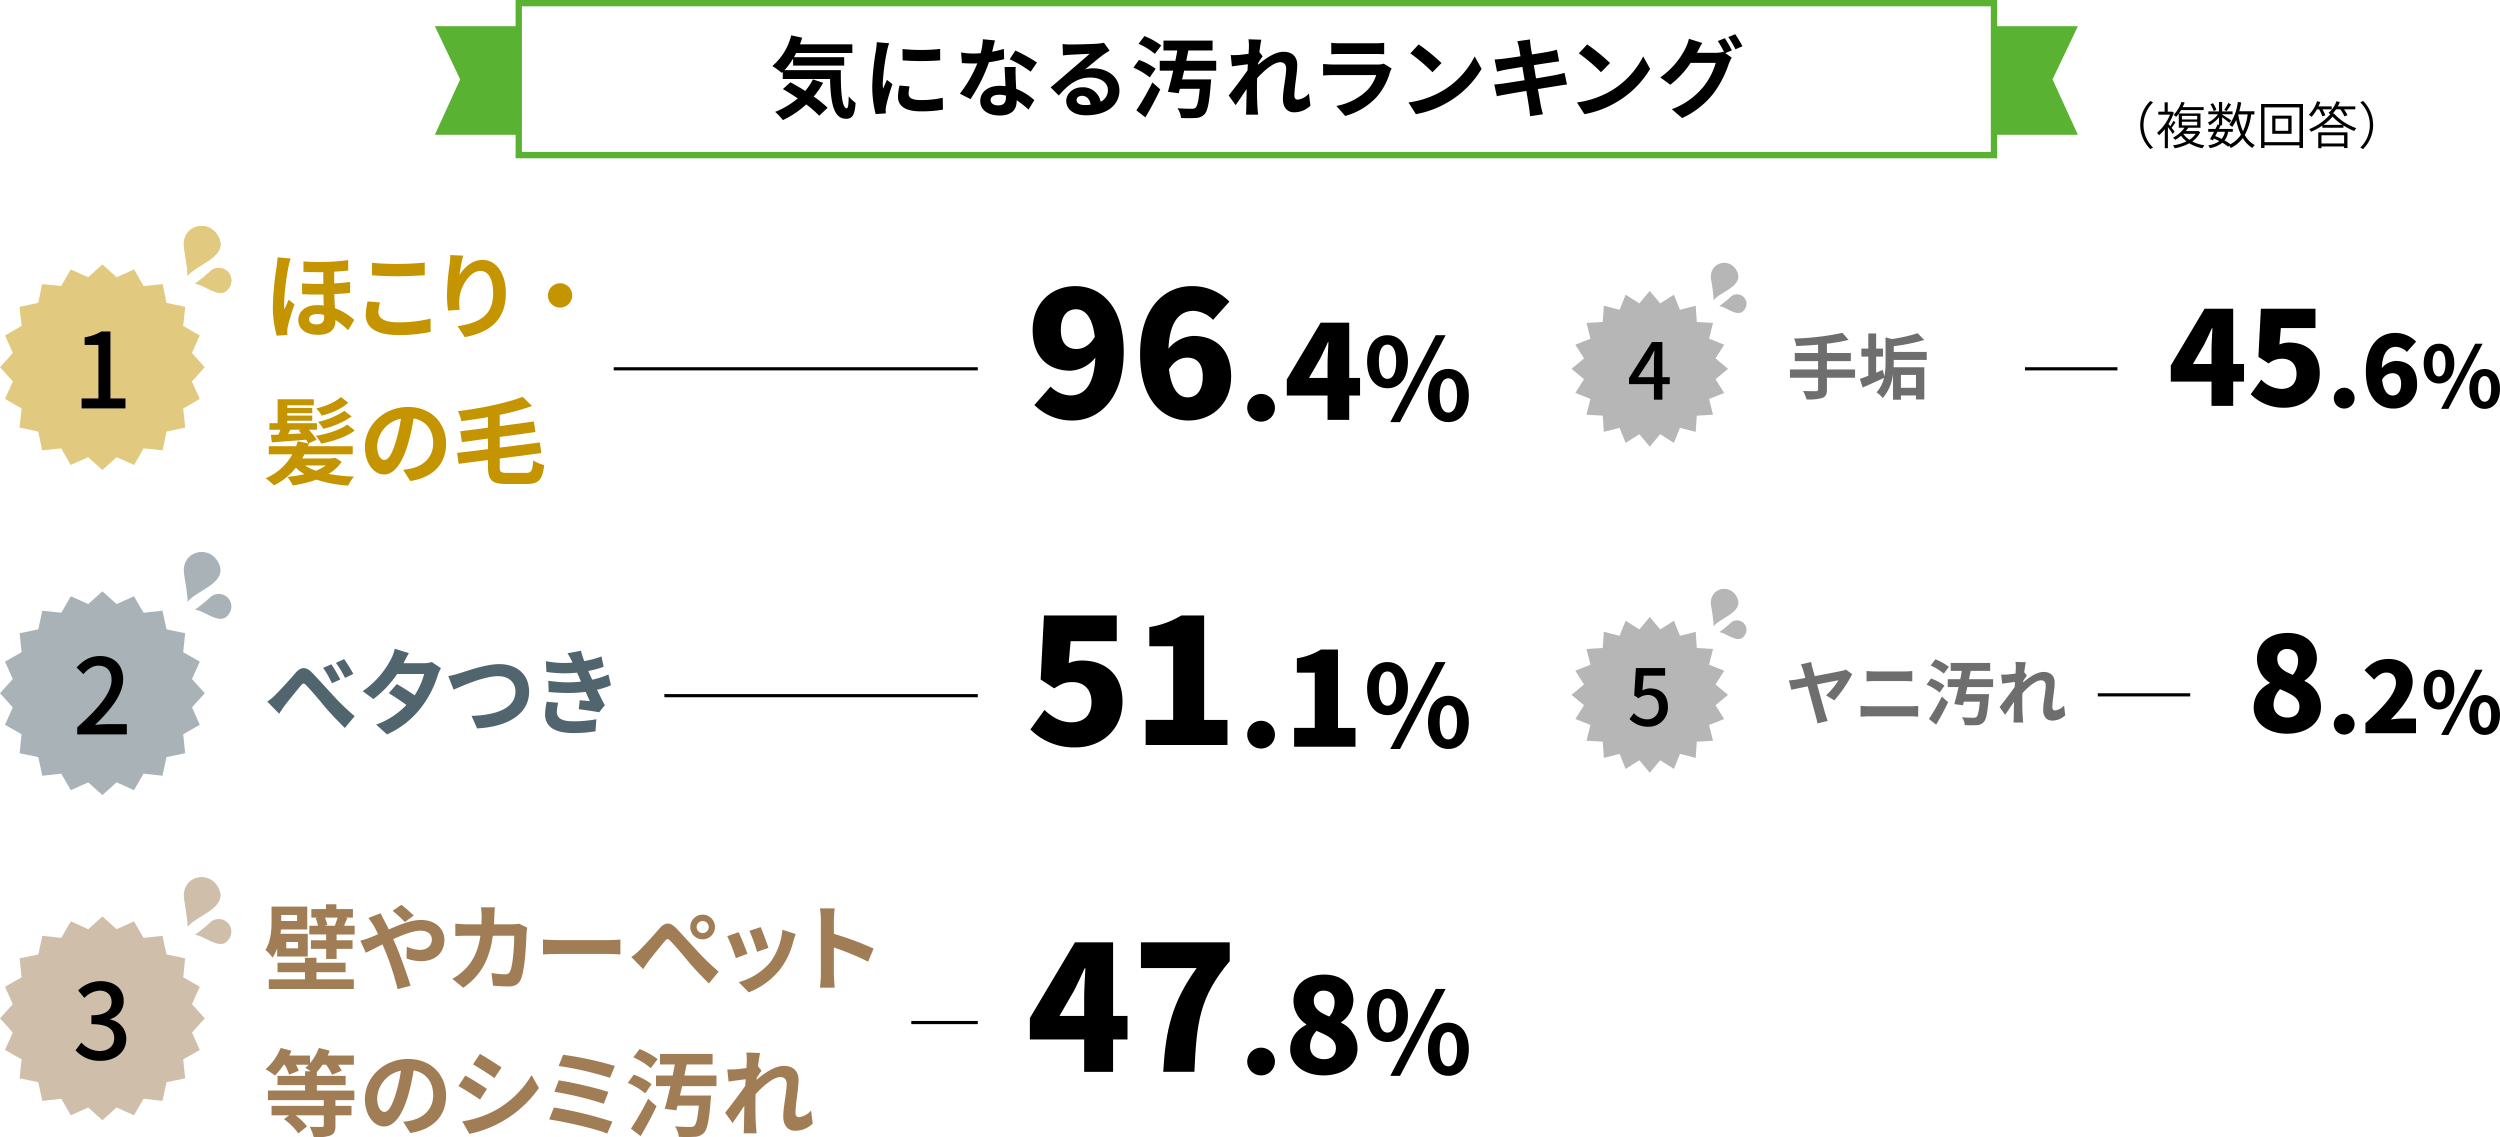 <svg xmlns="http://www.w3.org/2000/svg" width="789.708" height="359.251" viewBox="0 0 789.708 359.251">
  <g id="グループ_342" data-name="グループ 342" transform="translate(-303.137 -2099.75)">
    <rect id="長方形_7" data-name="長方形 7" width="466" height="48" transform="translate(467 2100.75)" fill="none" stroke="#59b231" stroke-miterlimit="10" stroke-width="2"/>
    <path id="パス_557" data-name="パス 557" d="M959.5,2142.321H933v-34.286h26.5l-8,16.786Z" fill="#59b231"/>
    <path id="パス_558" data-name="パス 558" d="M440.5,2142.321H467v-34.286H440.5l8,16.786Z" fill="#59b231"/>
    <g id="グループ_34" data-name="グループ 34">
      <g id="グループ_33" data-name="グループ 33">
        <path id="パス_559" data-name="パス 559" d="M568.735,2121.9c-.028,6.748.336,12.068,1.9,12.068.42-.028.56-1.512.588-3.78a13.61,13.61,0,0,0,2.184,2.072c-.252,3.5-.84,5.012-3,5.012-4.06,0-4.872-5.264-5.068-12.572H550.4v-2.24l-.336.308a24.415,24.415,0,0,0-2.968-2.156,18.442,18.442,0,0,0,5.964-9.688l3.472.728c-.224.7-.448,1.428-.7,2.1h16.548v2.744H554.623c-.224.448-.448.9-.7,1.316H569.8v2.66H553.671v-2.24a21.086,21.086,0,0,1-2.716,3.668Zm-5.6,4a23.364,23.364,0,0,1-2.968,4.34,33.739,33.739,0,0,1,4.4,3.556l-2.66,2.52a33.061,33.061,0,0,0-4.089-3.584,29.542,29.542,0,0,1-7.363,4.956,21.321,21.321,0,0,0-2.464-2.6,25.419,25.419,0,0,0,7.14-4.256c-1.568-1.064-3.191-2.1-4.7-2.94l2.38-2.156c1.456.784,3.08,1.736,4.676,2.744a18.324,18.324,0,0,0,2.436-3.64Z"/>
        <path id="パス_560" data-name="パス 560" d="M583.995,2113.414a21.814,21.814,0,0,0-.672,2.464,67.773,67.773,0,0,0-1.344,10.136,12.982,12.982,0,0,0,.112,1.764c.392-.952.841-1.9,1.2-2.8l1.764,1.372a58.646,58.646,0,0,0-1.988,6.776,8.149,8.149,0,0,0-.168,1.288c0,.308.029.756.056,1.148l-3.22.224a35.242,35.242,0,0,1-1.063-9.044,76.117,76.117,0,0,1,1.147-10.948,26.96,26.96,0,0,0,.281-2.716Zm6.468,13.636a9.321,9.321,0,0,0-.308,2.324c0,1.26,1.036,1.988,3.836,1.988a31.978,31.978,0,0,0,6.945-.728l.055,3.752a38.629,38.629,0,0,1-7.139.532c-4.761,0-7.057-1.736-7.057-4.536a16.862,16.862,0,0,1,.476-3.612Zm9.66-11.844v3.612a80.058,80.058,0,0,1-11.872,0l-.028-3.584A56.242,56.242,0,0,0,600.123,2115.206Z"/>
        <path id="パス_561" data-name="パス 561" d="M620.34,2118.426a35.3,35.3,0,0,1-4.817.98,49.277,49.277,0,0,1-5.824,11.648l-3.359-1.708a39.945,39.945,0,0,0,5.515-9.576c-.476.028-.952.028-1.427.028-1.12,0-2.24-.028-3.445-.14l-.252-3.332a24.835,24.835,0,0,0,3.7.336c.811,0,1.651-.028,2.491-.112a22.414,22.414,0,0,0,.7-4.4l3.809.364c-.225.9-.532,2.184-.9,3.584a34.234,34.234,0,0,0,3.7-.9Zm3.639,2.492c-.083,1.2-.028,2.324,0,3.556.029.756.084,2.044.168,3.36a17.989,17.989,0,0,1,5.712,3.556l-1.847,3a24.421,24.421,0,0,0-3.725-2.968v.224c0,2.576-1.428,4.592-5.348,4.592-3.444,0-6.16-1.54-6.16-4.592,0-2.688,2.268-4.788,6.132-4.788.644,0,1.261.056,1.849.112-.084-2.016-.225-4.368-.281-6.048Zm-3.08,9.044a8.267,8.267,0,0,0-2.211-.28c-1.6,0-2.633.672-2.633,1.624,0,1.036.869,1.736,2.381,1.736,1.876,0,2.463-1.064,2.463-2.548Zm7.812-7.56a35.646,35.646,0,0,0-6.636-3.92l1.792-2.772a51.63,51.63,0,0,1,6.832,3.78Z"/>
        <path id="パス_562" data-name="パス 562" d="M653.632,2115.738c-.644.42-1.317.812-1.9,1.232-1.484,1.064-4.088,3.3-5.824,4.7a8.987,8.987,0,0,1,2.547-.336c4.677,0,8.289,2.828,8.289,7,0,4.4-3.7,7.84-10.584,7.84-3.668,0-6.217-1.764-6.217-4.536,0-2.212,2.045-4.312,4.985-4.312a5.615,5.615,0,0,1,5.88,4.564,4.072,4.072,0,0,0,2.3-3.668c0-2.408-2.325-3.976-5.544-3.976-4.144,0-7.113,2.324-9.968,5.684l-2.576-2.576c1.931-1.6,5.208-4.452,6.8-5.824,1.54-1.316,4.145-3.556,5.489-4.76-1.4.028-4.676.2-6.132.28-.756.056-1.624.112-2.268.224l-.112-3.612a18.989,18.989,0,0,0,2.52.14c1.456,0,6.832-.112,8.428-.252a12.281,12.281,0,0,0,2.1-.308Zm-5.992,17.08c-.224-1.68-1.232-2.8-2.716-2.8-1.008,0-1.708.588-1.708,1.288,0,1.064.979,1.624,2.6,1.624A12.712,12.712,0,0,0,647.64,2132.818Z"/>
        <path id="パス_563" data-name="パス 563" d="M666.316,2124.194a22.172,22.172,0,0,0-5.152-3.08l1.764-2.436a20.678,20.678,0,0,1,5.263,2.8Zm-4.228,10.416a80.494,80.494,0,0,0,5.068-8.82l2.492,2.212c-1.4,2.94-3.08,6.1-4.705,8.82Zm5.851-17.836a21.134,21.134,0,0,0-5.151-3.192l1.848-2.436a22.221,22.221,0,0,1,5.32,2.968Zm9.241,5.292c-.2.952-.42,1.876-.644,2.772h9.184s-.056.924-.113,1.344c-.475,6.048-1.007,8.652-2.015,9.688a3.97,3.97,0,0,1-2.884,1.148,39.742,39.742,0,0,1-4.509,0,6.658,6.658,0,0,0-1.119-3.08c1.764.14,3.611.168,4.4.168a1.891,1.891,0,0,0,1.288-.308c.588-.476,1.007-2.324,1.343-5.992h-6.271l-.364,1.4-3.416-.448c.532-1.848,1.12-4.228,1.68-6.692H669.48v-3.108h4.928c.224-1.12.447-2.212.615-3.276h-4.367v-3.108h15.512v3.108h-7.645q-.335,1.6-.671,3.276h9.463v3.108Z"/>
        <path id="パス_564" data-name="パス 564" d="M717.079,2133.126a7.288,7.288,0,0,1-5.208,2.1c-2.072,0-3.472-1.512-3.472-4.2,0-3,1.008-7.056,1.008-9.576,0-1.372-.7-2.044-1.847-2.044-2.044,0-5.04,2.548-7.308,5.04-.028.784-.057,1.54-.057,2.24,0,2.24,0,4.592.168,7.168.029.5.113,1.512.2,2.128h-3.836c.055-.588.084-1.6.084-2.044.055-2.156.084-3.724.112-6.076-1.177,1.764-2.521,3.78-3.473,5.1l-2.183-3.052c1.54-1.932,4.368-5.628,5.935-7.924l.113-1.932c-1.373.168-3.472.448-5.041.672l-.364-3.584a23.439,23.439,0,0,0,2.408-.028c.812-.056,2.044-.2,3.22-.364.057-1.008.112-1.792.112-2.1a15.5,15.5,0,0,0-.139-2.492l4.059.14c-.168.784-.391,2.184-.616,3.92l1.036,1.316c-.364.476-.924,1.344-1.4,2.072-.028.2-.028.392-.057.616,2.184-1.9,5.348-4.116,8.008-4.116,3,0,4.368,1.764,4.368,4.116,0,2.856-.895,6.916-.895,9.772,0,.756.363,1.232,1.063,1.232a5.543,5.543,0,0,0,3.529-1.96Z"/>
        <path id="パス_565" data-name="パス 565" d="M742.729,2121.394a10.4,10.4,0,0,0-.534,1.176,20.121,20.121,0,0,1-4.143,7.756,20.968,20.968,0,0,1-10,6.048l-2.772-3.164a18.887,18.887,0,0,0,9.688-4.9,12.133,12.133,0,0,0,2.883-4.844H724.332c-.672,0-2.072.028-3.248.14v-3.64c1.176.084,2.38.168,3.248.168h13.859a5.91,5.91,0,0,0,2.045-.28Zm-19.069-8.12a23.59,23.59,0,0,0,2.912.14h10.78a26.384,26.384,0,0,0,3.024-.14v3.612c-.756-.056-2.072-.084-3.08-.084H726.572c-.9,0-2.1.028-2.912.084Z"/>
        <path id="パス_566" data-name="パス 566" d="M758.772,2128.45a26.359,26.359,0,0,0,10.192-10.892l2.184,3.948a29.768,29.768,0,0,1-10.36,10.36,30.32,30.32,0,0,1-10.388,3.948l-2.351-3.7A28.852,28.852,0,0,0,758.772,2128.45Zm-.28-8.792-2.855,2.912a55.561,55.561,0,0,0-7-5.964l2.632-2.828A60.3,60.3,0,0,1,758.492,2119.658Z"/>
        <path id="パス_567" data-name="パス 567" d="M798.112,2126.462c-.756.056-1.9.252-2.967.42-1.373.224-3.7.588-6.216,1.008.42,2.324.756,4.284.924,5.18.168.84.419,1.848.671,2.772l-4.059.616c-.112-1.036-.2-1.988-.336-2.828-.112-.812-.448-2.772-.841-5.152-2.8.448-5.348.9-6.552,1.12s-2.156.392-2.771.56l-.813-3.724c.756-.028,2.044-.2,2.912-.308,1.289-.2,3.865-.588,6.665-1.036l-.7-4.2c-2.435.392-4.563.756-5.431.9-.981.2-1.737.392-2.576.588l-.756-3.836c.895-.056,1.735-.112,2.6-.224.981-.112,3.164-.42,5.572-.784l-.448-2.632a18.17,18.17,0,0,0-.559-2.128l4-.56c.028.532.112,1.484.223,2.156.057.392.2,1.316.42,2.576,2.24-.336,4.284-.672,5.236-.868.9-.168,1.96-.42,2.632-.616l.7,3.7c-.644.028-1.763.224-2.6.336-1.121.168-3.192.476-5.4.84l.7,4.172c2.576-.42,4.9-.812,6.16-1.064,1.092-.224,2.129-.476,2.856-.672Z"/>
        <path id="パス_568" data-name="パス 568" d="M812,2128.45a26.356,26.356,0,0,0,10.191-10.892l2.185,3.948a29.785,29.785,0,0,1-10.36,10.36,30.337,30.337,0,0,1-10.388,3.948l-2.352-3.7A28.858,28.858,0,0,0,812,2128.45Zm-.28-8.792-2.856,2.912a55.553,55.553,0,0,0-7-5.964l2.632-2.828A60.313,60.313,0,0,1,811.721,2119.658Z"/>
        <path id="パス_569" data-name="パス 569" d="M847.98,2111.818a35.392,35.392,0,0,1,2.213,3.836l-2.045.868,2.017,1.428a13.543,13.543,0,0,0-.952,2.016,33.364,33.364,0,0,1-4.76,9.212,26.608,26.608,0,0,1-9.969,7.868l-3.248-2.8a23.5,23.5,0,0,0,10-7.112,21.445,21.445,0,0,0,3.865-7.532h-7.9a29.086,29.086,0,0,1-6.44,6.916l-3.164-2.324a24.787,24.787,0,0,0,7.952-9.184,14.477,14.477,0,0,0,1.092-3l4.228,1.316c-.644,1.008-1.148,2.072-1.456,2.66l-.252.448H845.1a8.819,8.819,0,0,0,2.436-.336l.252.2a31.86,31.86,0,0,0-2.016-3.584Zm3.3-1.26a39.953,39.953,0,0,1,2.268,3.808l-2.212.952a29.581,29.581,0,0,0-2.269-3.864Z"/>
      </g>
    </g>
    <g id="グループ_100" data-name="グループ 100">
      <path id="パス_1666" data-name="パス 1666" d="M303.148,2215.75l4.051-4.5-2.483-5.52,5.24-3.028-.656-6.016,5.918-1.266,1.225-5.927,6.019.618,3-5.254,5.526,2.466,4.491-4.055,4.491,4.055,5.527-2.465,3,5.254,6.02-.618,1.225,5.927,5.918,1.267-.657,6.016,5.239,3.028-2.484,5.519,4.051,4.5-4.051,4.5,2.483,5.52-5.24,3.028.656,6.016-5.918,1.266L354.519,2242l-6.019-.618-3,5.254-5.526-2.466-4.491,4.055-4.491-4.055-5.527,2.465-3-5.254-6.02.618-1.225-5.927-5.918-1.267.657-6.016-5.239-3.028,2.484-5.519Z" fill="#e1ca80"/>
    </g>
    <g id="グループ_101" data-name="グループ 101">
      <path id="パス_1667" data-name="パス 1667" d="M328.914,2225.614h5.314v-16.9h-4.357v-2.41a14.927,14.927,0,0,0,5.281-1.848h2.871v21.156h4.753v3.136H328.914Z"/>
    </g>
    <g id="グループ_104" data-name="グループ 104">
      <g id="グループ_103" data-name="グループ 103">
        <g id="グループ_102" data-name="グループ 102">
          <path id="パス_1668" data-name="パス 1668" d="M362.317,2186.962c2.668-3.661,12.742-5.913,10.013-12.054-2.875-6.467-12.228-4.18-11.022,3.327.344,2.144,1.2,7.384,1.079,8.6" fill="#e1ca80"/>
          <path id="パス_1669" data-name="パス 1669" d="M362.317,2186.962c2.668-3.661,12.742-5.913,10.013-12.054-2.875-6.467-12.228-4.18-11.022,3.327.344,2.144,1.2,7.384,1.079,8.6" fill="#e1ca80"/>
        </g>
      </g>
    </g>
    <g id="グループ_107" data-name="グループ 107">
      <g id="グループ_106" data-name="グループ 106">
        <g id="グループ_105" data-name="グループ 105">
          <path id="パス_1670" data-name="パス 1670" d="M364.658,2189.345c3.114.231,8.1,5.311,10.7,1.48a3.974,3.974,0,0,0-5.957-5.245,49.272,49.272,0,0,1-4.644,3.76" fill="#e1ca80"/>
          <path id="パス_1671" data-name="パス 1671" d="M364.658,2189.345c3.114.231,8.1,5.311,10.7,1.48a3.974,3.974,0,0,0-5.957-5.245,49.272,49.272,0,0,1-4.644,3.76" fill="#e1ca80"/>
        </g>
      </g>
    </g>
    <g id="グループ_108" data-name="グループ 108">
      <path id="パス_1672" data-name="パス 1672" d="M303.137,2318.725l4.038-4.472-2.455-5.5,5.233-2.989-.615-5.994,5.9-1.219,1.262-5.893,5.99.655,3.016-5.217,5.5,2.474,4.477-4.033,4.477,4.033,5.5-2.473,3.016,5.217,5.99-.655,1.262,5.893,5.9,1.219-.615,5.994,5.232,2.989-2.455,5.5,4.038,4.472-4.038,4.472,2.455,5.5-5.233,2.989.615,5.994-5.9,1.219-1.262,5.892-5.99-.655-3.016,5.217-5.5-2.474-4.477,4.033L331,2346.884l-5.5,2.473-3.016-5.217-5.99.654-1.262-5.893-5.9-1.219.615-5.994-5.232-2.989,2.455-5.5Z" fill="#a8b2b7"/>
    </g>
    <g id="グループ_109" data-name="グループ 109">
      <path id="パス_1673" data-name="パス 1673" d="M327.527,2329.513c7.162-6.337,10.86-11.056,10.86-15.05,0-2.64-1.42-4.455-4.126-4.455-1.914,0-3.5,1.221-4.786,2.706l-2.145-2.112c2.079-2.245,4.225-3.631,7.393-3.631,4.456,0,7.327,2.9,7.327,7.294,0,4.687-3.73,9.538-8.878,14.456,1.254-.132,2.772-.231,3.961-.231H343.2v3.235H327.527Z"/>
    </g>
    <path id="パス_1674" data-name="パス 1674" d="M362.317,2289.937c2.668-3.661,12.742-5.913,10.013-12.054-2.875-6.467-12.228-4.18-11.022,3.327.344,2.144,1.2,7.384,1.079,8.6" fill="#a8b2b7"/>
    <path id="パス_1675" data-name="パス 1675" d="M364.658,2292.32c3.114.231,8.1,5.311,10.7,1.48a3.974,3.974,0,0,0-5.957-5.245,49.194,49.194,0,0,1-4.644,3.76" fill="#a8b2b7"/>
    <g id="グループ_110" data-name="グループ 110">
      <path id="パス_1676" data-name="パス 1676" d="M303.137,2421.422l4.038-4.472-2.455-5.5,5.233-2.989-.615-5.994,5.9-1.219,1.262-5.892,5.99.655,3.016-5.217,5.5,2.474,4.477-4.033,4.477,4.033,5.5-2.473,3.016,5.217,5.99-.654,1.262,5.893,5.9,1.219-.615,5.994,5.232,2.989-2.455,5.5,4.038,4.472-4.038,4.472,2.455,5.5-5.233,2.989.615,5.994-5.9,1.219-1.262,5.893-5.99-.655-3.016,5.217-5.5-2.474-4.477,4.033L331,2449.581l-5.5,2.473-3.016-5.217-5.99.654-1.262-5.893-5.9-1.219.615-5.994-5.232-2.989,2.455-5.5Z" fill="#cfbea9"/>
    </g>
    <g id="グループ_111" data-name="グループ 111">
      <path id="パス_1677" data-name="パス 1677" d="M327,2431.517l1.848-2.442a7.851,7.851,0,0,0,5.743,2.673c2.739,0,4.621-1.518,4.621-4.026,0-2.707-1.717-4.456-7.2-4.456v-2.805c4.786,0,6.37-1.816,6.37-4.258,0-2.145-1.42-3.5-3.73-3.532a7.119,7.119,0,0,0-4.852,2.311l-1.98-2.377a10.236,10.236,0,0,1,6.964-2.937c4.357,0,7.426,2.244,7.426,6.271a5.872,5.872,0,0,1-4.192,5.71v.165a6.15,6.15,0,0,1,5.017,6.073c0,4.389-3.663,6.964-8.119,6.964A10.079,10.079,0,0,1,327,2431.517Z"/>
    </g>
    <path id="パス_1678" data-name="パス 1678" d="M362.317,2392.634c2.668-3.661,12.742-5.913,10.013-12.054-2.875-6.467-12.228-4.18-11.022,3.327.344,2.144,1.2,7.384,1.079,8.6" fill="#cfbea9"/>
    <path id="パス_1679" data-name="パス 1679" d="M364.658,2395.017c3.114.231,8.1,5.311,10.7,1.479a3.974,3.974,0,0,0-5.957-5.244,49.429,49.429,0,0,1-4.644,3.76" fill="#cfbea9"/>
    <g id="グループ_113" data-name="グループ 113">
      <g id="グループ_112" data-name="グループ 112">
        <path id="パス_1680" data-name="パス 1680" d="M635,2221.865a9.257,9.257,0,0,0,6.27,2.8c4.179,0,7.478-2.97,7.864-11.934a10.759,10.759,0,0,1-7.81,4.125c-6.873,0-11.988-4.07-11.988-12.869,0-8.688,6.16-13.858,13.474-13.858,7.754,0,15.288,5.885,15.288,20.733s-7.809,21.722-16.168,21.722a16.635,16.635,0,0,1-12.043-4.9Zm13.969-15.728c-.825-6.764-3.41-8.689-5.94-8.689-2.584,0-4.784,1.815-4.784,6.544,0,4.4,2.2,6,4.949,6C645.172,2209.987,647.372,2208.942,648.967,2206.137Z"/>
        <path id="パス_1681" data-name="パス 1681" d="M686.311,2200.8a9.267,9.267,0,0,0-6.1-2.86c-4.234,0-7.59,3.025-7.975,11.934a11,11,0,0,1,7.809-4.015c6.82,0,11.989,3.96,11.989,12.869,0,8.688-6.159,13.858-13.473,13.858-7.7,0-15.287-6-15.287-20.9,0-14.794,7.808-21.558,16.277-21.558a16.344,16.344,0,0,1,11.933,4.9Zm-3.245,17.928c0-4.51-2.2-5.995-4.894-5.995-2.035,0-4.125.99-5.775,3.685.826,6.819,3.355,8.854,5.94,8.854S683.066,2223.35,683.066,2218.731Z"/>
        <path id="パス_1682" data-name="パス 1682" d="M697.121,2228.366a4.377,4.377,0,1,1,4.372,4.579A4.361,4.361,0,0,1,697.121,2228.366Z"/>
        <path id="パス_1683" data-name="パス 1683" d="M732.758,2224.7h-3.424v7.671h-6.846V2224.7H709.619v-5.073l10.684-17.942h9.031v17.447h3.424Zm-10.27-5.568v-4.5c0-1.938.206-4.867.289-6.805h-.166c-.783,1.732-1.607,3.506-2.474,5.238l-3.506,6.063Z"/>
        <path id="パス_1684" data-name="パス 1684" d="M734.978,2213.96c0-5.291,2.645-8.33,6.434-8.33s6.472,3.039,6.472,8.33c0,5.327-2.681,8.437-6.472,8.437S734.978,2219.287,734.978,2213.96Zm9.188,0c0-3.9-1.216-5.363-2.754-5.363s-2.717,1.466-2.717,5.363,1.18,5.47,2.717,5.47S744.166,2217.857,744.166,2213.96Zm12.513-8.33h3.11l-14.408,27.457h-3.074Zm-2.467,19.02c0-5.327,2.681-8.366,6.434-8.366s6.472,3.039,6.472,8.366c0,5.291-2.718,8.437-6.472,8.437S754.212,2229.941,754.212,2224.65Zm9.188,0c0-3.9-1.216-5.4-2.754-5.4s-2.751,1.5-2.751,5.4,1.214,5.434,2.751,5.434S763.4,2228.547,763.4,2224.65Z"/>
      </g>
    </g>
    <g id="グループ_115" data-name="グループ 115">
      <g id="グループ_114" data-name="グループ 114">
        <path id="パス_1685" data-name="パス 1685" d="M879.963,2319.4a23.693,23.693,0,0,0,3.916-4.749c-.7.113-3.647.675-6.752,1.3,1.035,3.736,2.183,7.9,2.633,9.408.158.473.495,1.553.72,2.116l-3.241.787a22.224,22.224,0,0,0-.517-2.228c-.383-1.4-1.553-5.784-2.566-9.475-2.318.473-4.343.9-5.154,1.08l-.788-2.948c.855-.068,1.6-.158,2.475-.293.383-.067,1.4-.247,2.724-.495-.269-.968-.495-1.778-.675-2.3a6.946,6.946,0,0,0-.765-1.958l3.286-.788a17.71,17.71,0,0,0,.428,2c.2.675.427,1.53.7,2.476,3.489-.653,7.428-1.418,8.508-1.666a5.109,5.109,0,0,0,1.328-.405l2,1.44a41.261,41.261,0,0,1-5.65,8.283Z" fill="#6e6e6e"/>
        <path id="パス_1686" data-name="パス 1686" d="M890.85,2322.712c.878.068,1.935.136,2.813.136h12.919a22.817,22.817,0,0,0,2.476-.136v3.444a24.441,24.441,0,0,0-2.476-.135H893.663c-.878,0-1.98.067-2.813.135Zm1.89-11c.811.089,1.868.135,2.633.135h9.318c.9,0,1.869-.068,2.5-.135v3.263c-.652-.022-1.71-.09-2.5-.09H895.4c-.855,0-1.89.045-2.656.09Z" fill="#6e6e6e"/>
        <path id="パス_1687" data-name="パス 1687" d="M915.848,2318.5a17.875,17.875,0,0,0-4.142-2.475l1.418-1.958a16.631,16.631,0,0,1,4.231,2.25Zm-3.4,8.373a64.594,64.594,0,0,0,4.073-7.089l2,1.777c-1.126,2.364-2.476,4.907-3.781,7.09Zm4.7-14.336a16.942,16.942,0,0,0-4.141-2.566l1.485-1.958a17.844,17.844,0,0,1,4.276,2.385Zm7.427,4.253c-.157.765-.337,1.508-.517,2.228h7.382s-.046.743-.091,1.081c-.381,4.861-.809,6.954-1.62,7.787a3.19,3.19,0,0,1-2.318.923,32.213,32.213,0,0,1-3.623,0,5.357,5.357,0,0,0-.9-2.476c1.418.113,2.9.135,3.533.135a1.519,1.519,0,0,0,1.035-.247c.473-.383.81-1.869,1.081-4.817H923.5l-.293,1.125-2.745-.36c.428-1.485.9-3.4,1.35-5.379h-3.421v-2.5h3.962c.179-.9.359-1.778.495-2.633h-3.512v-2.5H931.8v2.5h-6.144q-.272,1.282-.541,2.633h7.608v2.5Z" fill="#6e6e6e"/>
        <path id="パス_1688" data-name="パス 1688" d="M955.52,2325.683a5.86,5.86,0,0,1-4.186,1.688c-1.666,0-2.791-1.215-2.791-3.376,0-2.408.811-5.671.811-7.7,0-1.1-.564-1.643-1.487-1.643-1.642,0-4.051,2.048-5.874,4.051-.022.63-.045,1.238-.045,1.8,0,1.8,0,3.691.135,5.762.022.4.091,1.215.158,1.71h-3.084c.045-.473.068-1.283.068-1.643.046-1.733.068-2.993.09-4.884-.945,1.418-2.026,3.038-2.791,4.1l-1.755-2.453c1.238-1.553,3.511-4.524,4.771-6.369l.09-1.553c-1.1.135-2.79.36-4.051.54l-.293-2.881a19.3,19.3,0,0,0,1.936-.022c.653-.045,1.643-.158,2.589-.293.044-.81.089-1.441.089-1.688a12.424,12.424,0,0,0-.112-2l3.263.112c-.135.63-.315,1.756-.495,3.151l.833,1.058c-.292.383-.743,1.081-1.125,1.666-.023.157-.023.314-.045.5,1.755-1.531,4.3-3.309,6.436-3.309,2.408,0,3.511,1.418,3.511,3.309,0,2.3-.72,5.559-.72,7.855,0,.607.293.99.856.99a4.456,4.456,0,0,0,2.836-1.576Z" fill="#6e6e6e"/>
      </g>
    </g>
    <g id="グループ_116" data-name="グループ 116">
      <path id="パス_1689" data-name="パス 1689" d="M799.552,2216.25l3.945-3.282-2.734-4.344,4.773-1.887-1.243-4.979,5.123-.314.352-5.12,4.971,1.276,1.912-4.763,4.334,2.75,3.287-3.941,3.287,3.941,4.335-2.749,1.912,4.763,4.971-1.275.352,5.12,5.123.314-1.243,4.979,4.772,1.887-2.735,4.343,3.945,3.282-3.945,3.282,2.734,4.344-4.773,1.887,1.243,4.979-5.123.314-.352,5.12L833.8,2234.9l-1.912,4.763-4.334-2.75-3.287,3.941-3.287-3.941-4.335,2.749-1.912-4.763-4.971,1.275-.352-5.12-5.123-.314,1.243-4.979-4.772-1.887,2.735-4.343Z" fill="#b6b6b6"/>
    </g>
    <g id="グループ_117" data-name="グループ 117">
      <path id="パス_1690" data-name="パス 1690" d="M830.583,2221.1h-2.327v4.9h-2.673v-4.9h-7.87v-1.905l7.252-11.41h3.291V2218.9h2.327Zm-5-2.2v-4.776c0-.99.1-2.525.148-3.515h-.1c-.445.916-.941,1.857-1.46,2.8l-3.589,5.494Z"/>
    </g>
    <path id="パス_1691" data-name="パス 1691" d="M844.4,2194.659c2-2.746,9.556-4.435,7.509-9.04-2.156-4.851-9.17-3.136-8.266,2.5a53.9,53.9,0,0,1,.809,6.45" fill="#b6b6b6"/>
    <path id="パス_1692" data-name="パス 1692" d="M846.154,2196.446c2.336.173,6.073,3.984,8.025,1.11a2.98,2.98,0,0,0-4.467-3.933,37.1,37.1,0,0,1-3.483,2.819" fill="#b6b6b6"/>
    <g id="グループ_118" data-name="グループ 118">
      <path id="パス_1693" data-name="パス 1693" d="M799.552,2319.239l3.945-3.282-2.734-4.344,4.773-1.887-1.243-4.979,5.123-.314.352-5.12,4.971,1.276,1.912-4.762,4.334,2.749,3.287-3.941,3.287,3.942,4.335-2.749,1.912,4.763,4.971-1.276.352,5.12,5.123.314-1.243,4.979,4.772,1.887-2.735,4.343,3.945,3.282-3.945,3.282,2.734,4.344-4.773,1.887,1.243,4.979-5.123.314-.352,5.12-4.971-1.276-1.912,4.762-4.334-2.75-3.287,3.942-3.287-3.942-4.335,2.749-1.912-4.763-4.971,1.276-.352-5.12-5.123-.314,1.243-4.979-4.772-1.887,2.735-4.343Z" fill="#b6b6b6"/>
    </g>
    <g id="グループ_119" data-name="グループ 119">
      <path id="パス_1694" data-name="パス 1694" d="M817.886,2326.885l1.361-1.856a5.832,5.832,0,0,0,4.257,1.955,3.559,3.559,0,0,0,3.613-3.886c0-2.425-1.386-3.811-3.465-3.811a4.793,4.793,0,0,0-2.92,1.039l-1.385-.915.544-8.638h9.231v2.4h-6.757l-.42,4.678a5.134,5.134,0,0,1,2.5-.643c3.045,0,5.544,1.807,5.544,5.791a6.01,6.01,0,0,1-6.137,6.312A8.062,8.062,0,0,1,817.886,2326.885Z"/>
    </g>
    <path id="パス_1695" data-name="パス 1695" d="M844.4,2297.648c2-2.746,9.556-4.435,7.509-9.041-2.156-4.85-9.17-3.135-8.266,2.5a53.9,53.9,0,0,1,.809,6.45" fill="#b6b6b6"/>
    <path id="パス_1696" data-name="パス 1696" d="M846.154,2299.435c2.336.173,6.073,3.983,8.025,1.11a2.98,2.98,0,0,0-4.467-3.933,37.1,37.1,0,0,1-3.483,2.819" fill="#b6b6b6"/>
    <line id="線_5" data-name="線 5" x2="115" transform="translate(497 2216.25)" fill="none" stroke="#000" stroke-miterlimit="10" stroke-width="1"/>
    <g id="グループ_121" data-name="グループ 121">
      <g id="グループ_120" data-name="グループ 120">
        <path id="パス_1697" data-name="パス 1697" d="M628.619,2330.177l4.455-6.159c2.31,2.2,5.169,3.9,8.414,3.9,3.959,0,6.434-2.144,6.434-6.379,0-4.124-2.475-6.324-5.994-6.324-2.255,0-3.355.44-5.775,1.98l-4.289-2.8,1.044-20.237H655.9v8.139H641.322l-.6,6.929a10.376,10.376,0,0,1,4.234-.825c6.929,0,12.759,4.069,12.759,12.923,0,9.184-6.93,14.518-14.793,14.518A19.494,19.494,0,0,1,628.619,2330.177Z"/>
        <path id="パス_1698" data-name="パス 1698" d="M665.029,2327.153h8.689v-23.262h-7.534v-6.049a27.614,27.614,0,0,0,10.119-3.685h7.2v33h7.369v7.919H665.029Z"/>
        <path id="パス_1699" data-name="パス 1699" d="M697.121,2331.619a4.377,4.377,0,1,1,4.372,4.578A4.362,4.362,0,0,1,697.121,2331.619Z"/>
        <path id="パス_1700" data-name="パス 1700" d="M711.93,2329.681h6.516v-17.447h-5.651V2307.7a20.687,20.687,0,0,0,7.59-2.763h5.4v24.747h5.527v5.939H711.93Z"/>
        <path id="パス_1701" data-name="パス 1701" d="M734.978,2317.213c0-5.292,2.645-8.33,6.434-8.33s6.472,3.038,6.472,8.33c0,5.327-2.681,8.437-6.472,8.437S734.978,2322.54,734.978,2317.213Zm9.188,0c0-3.9-1.216-5.363-2.754-5.363s-2.717,1.466-2.717,5.363,1.18,5.47,2.717,5.47S744.166,2321.11,744.166,2317.213Zm12.513-8.33h3.11l-14.408,27.457h-3.074Zm-2.467,19.019c0-5.327,2.681-8.365,6.434-8.365s6.472,3.038,6.472,8.365c0,5.292-2.718,8.438-6.472,8.438S754.212,2333.194,754.212,2327.9Zm9.188,0c0-3.9-1.216-5.4-2.754-5.4s-2.751,1.5-2.751,5.4,1.214,5.434,2.751,5.434S763.4,2331.8,763.4,2327.9Z"/>
      </g>
    </g>
    <line id="線_6" data-name="線 6" x2="99" transform="translate(513 2319.502)" fill="none" stroke="#000" stroke-miterlimit="10" stroke-width="1"/>
    <g id="グループ_123" data-name="グループ 123">
      <g id="グループ_122" data-name="グループ 122">
        <path id="パス_1702" data-name="パス 1702" d="M659.3,2428.1h-4.564v10.228h-9.129V2428.1H628.455v-6.764L642.7,2397.41h12.044v23.262H659.3Zm-13.693-7.424v-5.994c0-2.585.275-6.49.385-9.074h-.22c-1.045,2.31-2.144,4.674-3.3,6.984l-4.675,8.084Z"/>
        <path id="パス_1703" data-name="パス 1703" d="M681.142,2405.549h-17.6v-8.139H691.59v5.939c-9.459,11.274-10.448,18.972-11.163,34.975h-9.844C671.354,2424.851,673.442,2416.217,681.142,2405.549Z"/>
        <path id="パス_1704" data-name="パス 1704" d="M697.121,2434.872a4.377,4.377,0,1,1,4.372,4.578A4.362,4.362,0,0,1,697.121,2434.872Z"/>
        <path id="パス_1705" data-name="パス 1705" d="M710.692,2431.243c0-3.836,2.186-6.228,5.033-7.755v-.206a8.886,8.886,0,0,1-4-7.383c0-5.114,4.043-8.29,9.734-8.29,5.527,0,9.2,3.218,9.2,8.208a8.455,8.455,0,0,1-3.877,6.806v.206a8.85,8.85,0,0,1,5.157,8.29c0,4.743-4.29,8.331-10.725,8.331C715.188,2439.45,710.692,2436.109,710.692,2431.243Zm14.436-.413c0-2.681-2.351-3.836-6.1-5.444a7.074,7.074,0,0,0-2.062,4.99c0,2.516,2.021,3.96,4.414,3.96C723.479,2434.336,725.128,2433.264,725.128,2430.83Zm-.413-14.518c0-2.227-1.278-3.629-3.464-3.629a2.953,2.953,0,0,0-3.094,3.216c0,2.434,1.9,3.754,4.908,4.95A7.006,7.006,0,0,0,724.715,2416.312Z"/>
        <path id="パス_1706" data-name="パス 1706" d="M734.978,2420.465c0-5.291,2.645-8.33,6.434-8.33s6.472,3.039,6.472,8.33c0,5.327-2.681,8.438-6.472,8.438S734.978,2425.792,734.978,2420.465Zm9.188,0c0-3.9-1.216-5.362-2.754-5.362s-2.717,1.465-2.717,5.362,1.18,5.471,2.717,5.471S744.166,2424.362,744.166,2420.465Zm12.513-8.33h3.11l-14.408,27.457h-3.074Zm-2.467,19.02c0-5.327,2.681-8.365,6.434-8.365s6.472,3.038,6.472,8.365c0,5.291-2.718,8.437-6.472,8.437S754.212,2436.446,754.212,2431.155Zm9.188,0c0-3.9-1.216-5.4-2.754-5.4s-2.751,1.5-2.751,5.4,1.214,5.434,2.751,5.434S763.4,2435.052,763.4,2431.155Z"/>
      </g>
    </g>
    <g id="グループ_125" data-name="グループ 125">
      <g id="グループ_124" data-name="グループ 124">
        <path id="パス_1707" data-name="パス 1707" d="M1015.043,2323.319c0-3.836,2.186-6.228,5.032-7.754v-.206a8.888,8.888,0,0,1-4-7.382c0-5.115,4.042-8.291,9.734-8.291,5.527,0,9.2,3.217,9.2,8.208a8.456,8.456,0,0,1-3.877,6.8v.206a8.853,8.853,0,0,1,5.155,8.291c0,4.743-4.289,8.331-10.723,8.331C1019.539,2331.527,1015.043,2328.186,1015.043,2323.319Zm14.436-.412c0-2.681-2.351-3.836-6.1-5.445a7.078,7.078,0,0,0-2.062,4.991c0,2.516,2.02,3.96,4.413,3.96C1027.829,2326.413,1029.479,2325.34,1029.479,2322.907Zm-.413-14.518c0-2.227-1.278-3.63-3.464-3.63a2.954,2.954,0,0,0-3.093,3.218c0,2.433,1.9,3.752,4.908,4.949A7.015,7.015,0,0,0,1029.066,2308.389Z"/>
        <path id="パス_1708" data-name="パス 1708" d="M1040.351,2328.359a3.284,3.284,0,1,1,3.28,3.435A3.271,3.271,0,0,1,1040.351,2328.359Z"/>
        <path id="パス_1709" data-name="パス 1709" d="M1050.344,2328.205c5.756-5.23,9.624-9.408,9.624-12.749,0-2.1-1.176-3.25-3-3.25-1.578,0-2.817,1.052-3.9,2.228l-3-2.971c2.259-2.382,4.364-3.558,7.643-3.558,4.457,0,7.551,2.847,7.551,7.241,0,3.961-3.4,8.324-6.932,11.883a32.65,32.65,0,0,1,3.744-.31h4.241v4.642h-15.968Z"/>
        <path id="パス_1710" data-name="パス 1710" d="M1068.743,2317.558c0-3.969,1.984-6.247,4.825-6.247s4.853,2.278,4.853,6.247c0,3.994-2.011,6.326-4.853,6.326S1068.743,2321.552,1068.743,2317.558Zm6.89,0c0-2.923-.911-4.022-2.065-4.022s-2.037,1.1-2.037,4.022.885,4.1,2.037,4.1S1075.633,2320.479,1075.633,2317.558Zm9.384-6.247h2.332l-10.805,20.589h-2.306Zm-1.851,14.263c0-3.995,2.011-6.274,4.826-6.274s4.853,2.279,4.853,6.274c0,3.968-2.038,6.326-4.853,6.326S1083.166,2329.542,1083.166,2325.574Zm6.891,0c0-2.923-.912-4.049-2.065-4.049s-2.064,1.126-2.064,4.049.911,4.074,2.064,4.074S1090.057,2328.5,1090.057,2325.574Z"/>
      </g>
    </g>
    <line id="線_7" data-name="線 7" x2="29.206" transform="translate(965.794 2319.239)" fill="none" stroke="#000" stroke-miterlimit="10" stroke-width="1"/>
    <g id="グループ_127" data-name="グループ 127">
      <g id="グループ_126" data-name="グループ 126">
        <path id="パス_1711" data-name="パス 1711" d="M889.123,2219.071h-8.891v3.669c0,1.6-.4,2.295-1.462,2.723a15.329,15.329,0,0,1-5,.45,10.347,10.347,0,0,0-1.1-2.656c1.665.067,3.556.067,4.051.067.517-.022.72-.179.72-.63v-3.623h-8.89v-2.611h8.89v-2.633h-7.36v-2.566h7.36v-2.633c-2.34.2-4.7.337-6.91.427a8.949,8.949,0,0,0-.675-2.363,83.673,83.673,0,0,0,15.283-1.8l1.935,2.228a53.239,53.239,0,0,1-6.843,1.193v2.948h7.563v2.566h-7.563v2.633h8.891Z" fill="#6e6e6e"/>
        <path id="パス_1712" data-name="パス 1712" d="M901.337,2214.052c0,.54-.023,1.1-.045,1.71h9.7v10.173h-2.634v-1.26H903.61v1.35h-2.5v-8.237a13.558,13.558,0,0,1-3.286,7.742,6.605,6.605,0,0,0-1.935-1.845,9.827,9.827,0,0,0,2.363-4.569c-2.251,1.08-4.727,2.16-6.707,3.038l-.923-2.7c.743-.27,1.666-.607,2.679-.99v-6.077h-2.184v-2.521H893.3v-4.771h2.475v4.771h2.183v2.521h-2.183v5.087l2.093-.878.5,2.048a22.193,22.193,0,0,0,.383-4.636v-7.7l1.958.54a46.263,46.263,0,0,0,8.17-1.846l2.094,2.138a57.376,57.376,0,0,1-9.634,1.958v1.823h10.421v2.521H901.337Zm2.273,4.141v4.051h4.749v-4.051Z" fill="#6e6e6e"/>
      </g>
    </g>
    <g id="グループ_129" data-name="グループ 129">
      <g id="グループ_128" data-name="グループ 128">
        <path id="パス_1713" data-name="パス 1713" d="M1011.988,2220.289h-3.424v7.672h-6.846v-7.672H988.85v-5.073l10.682-17.941h9.032v17.446h3.424Zm-10.27-5.568v-4.495c0-1.939.206-4.867.289-6.806h-.165c-.783,1.733-1.609,3.506-2.475,5.238l-3.506,6.063Z"/>
        <path id="パス_1714" data-name="パス 1714" d="M1014.095,2224.29l3.341-4.619a9.342,9.342,0,0,0,6.31,2.928c2.97,0,4.825-1.609,4.825-4.785,0-3.093-1.855-4.742-4.495-4.742a6.8,6.8,0,0,0-4.331,1.484l-3.217-2.1.784-15.178h17.24v6.1h-10.93l-.454,5.2a7.782,7.782,0,0,1,3.176-.619c5.2,0,9.569,3.052,9.569,9.693,0,6.887-5.2,10.888-11.095,10.888A14.62,14.62,0,0,1,1014.095,2224.29Z"/>
        <path id="パス_1715" data-name="パス 1715" d="M1040.351,2225.37a3.284,3.284,0,1,1,3.28,3.435A3.271,3.271,0,0,1,1040.351,2225.37Z"/>
        <path id="パス_1716" data-name="パス 1716" d="M1063.434,2210.919a5.22,5.22,0,0,0-3.436-1.609c-2.383,0-4.27,1.7-4.486,6.715a6.183,6.183,0,0,1,4.393-2.259c3.838,0,6.746,2.228,6.746,7.241a7.384,7.384,0,0,1-7.581,7.8c-4.333,0-8.6-3.373-8.6-11.759,0-8.324,4.393-12.13,9.159-12.13a9.2,9.2,0,0,1,6.715,2.754Zm-1.827,10.088c0-2.537-1.237-3.373-2.753-3.373a3.764,3.764,0,0,0-3.25,2.074c.464,3.837,1.888,4.982,3.342,4.982S1061.607,2223.607,1061.607,2221.007Z"/>
        <path id="パス_1717" data-name="パス 1717" d="M1068.743,2214.569c0-3.968,1.984-6.247,4.825-6.247s4.853,2.279,4.853,6.247c0,3.994-2.011,6.327-4.853,6.327S1068.743,2218.563,1068.743,2214.569Zm6.89,0c0-2.923-.911-4.022-2.065-4.022s-2.037,1.1-2.037,4.022.885,4.1,2.037,4.1S1075.633,2217.491,1075.633,2214.569Zm9.384-6.247h2.332l-10.805,20.59h-2.306Zm-1.851,14.263c0-3.995,2.011-6.274,4.826-6.274s4.853,2.279,4.853,6.274c0,3.967-2.038,6.327-4.853,6.327S1083.166,2226.552,1083.166,2222.585Zm6.891,0c0-2.923-.912-4.049-2.065-4.049s-2.064,1.126-2.064,4.049.911,4.075,2.064,4.075S1090.057,2225.507,1090.057,2222.585Z"/>
      </g>
    </g>
    <line id="線_8" data-name="線 8" x2="29.206" transform="translate(942.794 2216.25)" fill="none" stroke="#000" stroke-miterlimit="10" stroke-width="1"/>
    <g id="グループ_142" data-name="グループ 142">
      <g id="グループ_141" data-name="グループ 141">
        <path id="パス_1729" data-name="パス 1729" d="M390.175,2319.2c1.41-1.41,4.17-4.38,6.12-6.66,1.83-2.19,3.42-2.4,5.609-.12,1.62,1.71,3.93,4.26,5.821,6.3a75.447,75.447,0,0,0,7.439,7.26l-3.09,3.72c-1.92-1.86-4.65-4.68-6.57-6.99-1.83-2.25-4.109-4.89-5.489-6.33-.931-.96-1.08-.93-1.98.09-1.17,1.41-3.541,4.32-4.8,5.94-.689.93-1.41,2.01-1.92,2.79l-3.75-3.84A14.792,14.792,0,0,0,390.175,2319.2Zm20.459-4.8-2.67,1.17a28.942,28.942,0,0,0-2.76-4.86l2.61-1.11A47.67,47.67,0,0,1,410.634,2314.4Zm4.11-1.77-2.61,1.26a31.023,31.023,0,0,0-2.88-4.739l2.58-1.2A46.721,46.721,0,0,1,414.744,2312.625Z" fill="#51656f"/>
        <path id="パス_1730" data-name="パス 1730" d="M442.435,2310.825a12.008,12.008,0,0,0-.991,2.16,32.335,32.335,0,0,1-5.069,9.99,27.976,27.976,0,0,1-10.979,8.759l-3.451-3.089a24.753,24.753,0,0,0,9.57-6.21c-1.56-1.14-3.54-2.49-5.579-3.72l2.549-2.88c1.98,1.14,3.93,2.4,5.64,3.54a23.733,23.733,0,0,0,3-6.72h-8.55a32.3,32.3,0,0,1-7.5,7.92l-3.359-2.49a27.973,27.973,0,0,0,9.149-10.56,12.226,12.226,0,0,0,.96-2.849l4.47,1.38c-.6,1.049-1.08,1.949-1.53,2.88l-.15.3h6.36a7.533,7.533,0,0,0,2.58-.36Z" fill="#51656f"/>
        <path id="パス_1731" data-name="パス 1731" d="M448.406,2312.385c2.31-.69,8.1-2.85,12.479-2.85,5.4,0,9.39,3.12,9.39,8.73,0,6.54-5.97,11.04-16.439,11.58l-1.74-3.96c8.069-.27,13.859-2.49,13.859-7.68,0-2.73-1.89-4.86-5.49-4.86-4.319,0-10.919,2.88-14.039,4.26l-1.68-4.29A28.45,28.45,0,0,0,448.406,2312.385Z" fill="#51656f"/>
        <path id="パス_1732" data-name="パス 1732" d="M479.456,2321.745a14.949,14.949,0,0,0-.421,2.82c0,1.86,1.291,3.03,5.131,3.03a37.539,37.539,0,0,0,7.35-.66l-.271,3.81a42.1,42.1,0,0,1-6.96.569c-5.579,0-8.969-1.8-8.969-5.939a22.618,22.618,0,0,1,.51-3.96Zm16.679-5.55a23.451,23.451,0,0,1-4.409,1.44c.779,1.59,1.649,3.33,2.46,4.89l-1.771,2.22c-1.649-.3-4.47-.72-6.449-.96l.3-2.85c1.17.12,2.369.21,3.179.3l-1.32-2.94a41.434,41.434,0,0,1-5.31.36c-1.8,0-3.989-.09-6.359-.3l-.12-3.57a43.825,43.825,0,0,0,6.21.51,34.8,34.8,0,0,0,4.109-.24c-.239-.54-.45-1.05-.659-1.53l-.57-1.29c-1.29.12-2.641.21-3.99.21a39.1,39.1,0,0,1-5.7-.45l-.15-3.39a31.455,31.455,0,0,0,5.519.57c.96,0,1.92-.029,2.88-.12l-.089-.21a25.075,25.075,0,0,0-1.5-2.729l4.259-.81a33.3,33.3,0,0,0,1.021,3.269,29.174,29.174,0,0,0,5.459-1.47l.69,3.27a30.5,30.5,0,0,1-4.86,1.32l.42.96c.211.48.511,1.11.841,1.8a26.693,26.693,0,0,0,5.1-1.65Z" fill="#51656f"/>
      </g>
    </g>
    <g id="グループ_148" data-name="グループ 148">
      <g id="グループ_147" data-name="グループ 147">
        <path id="パス_1758" data-name="パス 1758" d="M390.686,2399.352a13.05,13.05,0,0,1-1.471,2.88,10.8,10.8,0,0,0-2.249-2.4c1.769-2.73,1.95-6.39,1.95-9.12v-4.589H400.2v7.229h-8.31c-.03.45-.09.9-.15,1.38h8.61v7.17h-9.659Zm12.418,9.75h11.791v3.06h-26.85v-3.06h11.43v-2.25h-8.669v-3h8.669v-1.56H403.1v1.56h9.21v3H403.1Zm-11.128-20.31v1.89h5.009v-1.89Zm5.309,8.52h-3.72v2.01h3.72Zm17.879-5.13v2.76h-5.7v1.83H414.5v2.7h-5.039v3.18h-3.3v-3.18h-4.8v-2.7h4.8v-1.83h-5.31v-2.76h2.73a14.909,14.909,0,0,0-.72-2.43l.69-.149h-2.071v-2.7h4.62v-1.5h3.3v1.5h5.22v2.7h-2.579l.84.149c-.42.93-.781,1.74-1.051,2.43Zm-9.39-2.579a10.414,10.414,0,0,1,.75,2.339l-.96.24h3.691l-.33-.06c.269-.749.63-1.74.84-2.519Z" fill="#a07d54"/>
        <path id="パス_1759" data-name="パス 1759" d="M423.355,2388.223c.27.539.871,1.769,1.2,2.34.45.869.929,1.8,1.38,2.789,3.6-1.59,7.169-3,10.2-3,4.59,0,7.38,2.819,7.38,6.269,0,4.14-2.88,6.75-7.41,6.75a14.2,14.2,0,0,1-4.56-.84l.09-3.72a10.972,10.972,0,0,0,4.08.99c2.25,0,3.84-1.2,3.84-3.33,0-1.53-1.29-2.73-3.51-2.73-2.31,0-5.55,1.23-8.7,2.67l.809,1.83c1.41,3.24,3.66,9.57,4.68,12.9l-4.11,1.049a85.256,85.256,0,0,0-3.99-12.3l-.78-1.83c-2.1,1.08-3.989,2.07-5.25,2.64l-1.739-3.81a21.763,21.763,0,0,0,2.939-.93c.87-.33,1.771-.72,2.67-1.11-.45-.9-.87-1.77-1.319-2.55-.45-.75-1.17-1.83-1.74-2.58Zm7.68,2.789a42.929,42.929,0,0,0-3.87-3.539l2.731-1.92a37.372,37.372,0,0,1,3.929,3.42Z" fill="#a07d54"/>
        <path id="パス_1760" data-name="パス 1760" d="M469.675,2392.782a12.78,12.78,0,0,0-.21,1.59c-.12,3.24-.481,11.61-1.771,14.67-.659,1.53-1.8,2.31-3.87,2.31-1.709,0-3.51-.121-4.949-.24l-.48-4.02a24.828,24.828,0,0,0,4.2.42,1.6,1.6,0,0,0,1.71-1.05c.87-1.89,1.259-7.89,1.259-11.13h-6.75c-1.109,7.92-3.959,12.63-9.329,16.439l-3.479-2.819a17.923,17.923,0,0,0,3.93-2.94c2.79-2.76,4.289-6.12,4.949-10.68h-3.959c-1.021,0-2.67,0-3.96.12v-3.93c1.26.12,2.819.21,3.96.21h4.289c.03-.839.06-1.71.06-2.609a22,22,0,0,0-.21-2.76h4.41c-.09.69-.15,1.95-.18,2.669-.03.93-.061,1.83-.12,2.7h5.639a13.92,13.92,0,0,0,2.25-.21Z" fill="#a07d54"/>
        <path id="パス_1761" data-name="パス 1761" d="M474.656,2396.532c1.08.09,3.27.18,4.83.18H495.6c1.409,0,2.729-.12,3.509-.18v4.71c-.72-.03-2.25-.15-3.509-.15h-16.11c-1.711,0-3.72.06-4.83.15Z" fill="#a07d54"/>
        <path id="パス_1762" data-name="パス 1762" d="M505.166,2399.892c1.41-1.41,4.17-4.38,6.119-6.66,1.83-2.19,3.42-2.4,5.61-.12,1.621,1.71,3.93,4.26,5.82,6.3a75.667,75.667,0,0,0,7.439,7.26l-3.09,3.72c-1.919-1.86-4.649-4.68-6.569-6.99-1.83-2.25-4.11-4.89-5.49-6.33-.93-.96-1.079-.93-1.98.09-1.17,1.41-3.54,4.32-4.8,5.94-.691.93-1.411,2.01-1.92,2.79l-3.75-3.84A14.9,14.9,0,0,0,505.166,2399.892Zm19.919-11.22a3.9,3.9,0,0,1,0,7.8,3.9,3.9,0,0,1,0-7.8Zm0,5.82a1.908,1.908,0,0,0,1.92-1.89,1.934,1.934,0,0,0-1.92-1.92,1.908,1.908,0,0,0-1.89,1.92A1.882,1.882,0,0,0,525.085,2394.492Z" fill="#a07d54"/>
        <path id="パス_1763" data-name="パス 1763" d="M539.246,2401.032l-3.66,1.38a60.6,60.6,0,0,0-2.73-6.93l3.6-1.29C537.206,2395.722,538.646,2399.352,539.246,2401.032Zm15.239-6.24c-.36.96-.54,1.59-.719,2.19a24.2,24.2,0,0,1-4.08,8.79,23.415,23.415,0,0,1-10.05,7.439l-3.15-3.209a20.177,20.177,0,0,0,9.959-6.27,20.509,20.509,0,0,0,3.84-10.29Zm-8.609,4.38-3.6,1.26a49.825,49.825,0,0,0-2.429-6.66l3.57-1.17C543.986,2393.892,545.455,2397.792,545.876,2399.172Z" fill="#a07d54"/>
        <path id="パス_1764" data-name="パス 1764" d="M577.376,2403.522a86.732,86.732,0,0,0-10.829-4.47v8.49c0,.87.149,2.97.269,4.2h-4.679a33.142,33.142,0,0,0,.3-4.2v-17.25a20.814,20.814,0,0,0-.3-3.6h4.679a32.622,32.622,0,0,0-.269,3.6v4.44a98.03,98.03,0,0,1,12.539,4.65Z" fill="#a07d54"/>
        <path id="パス_1765" data-name="パス 1765" d="M409.1,2447.272v1.8h5.07v3H409.1v3.24c0,1.77-.36,2.61-1.649,3.149a14.807,14.807,0,0,1-5.19.54,15,15,0,0,0-1.29-3.329c1.53.06,3.33.06,3.81.06s.63-.12.63-.48v-3.18h-8.91a18.468,18.468,0,0,1,3.63,3.48l-2.76,2.219a20.145,20.145,0,0,0-4.529-4.5l1.59-1.2h-5.52v-3h16.5v-1.8h-17.64v-3.03h11.73v-1.71h-8.7v-2.94h8.7v-1.44h1.8c-.63-.39-1.29-.81-1.741-1.049a8.859,8.859,0,0,0,1.081-1.02h-4.02a12.773,12.773,0,0,1,.9,1.889l-3.06,1.26a16.8,16.8,0,0,0-1.38-3.149h-.3a26.276,26.276,0,0,1-2.79,3.419,22.086,22.086,0,0,0-2.97-1.98,18.12,18.12,0,0,0,4.77-6.749l3.42.9c-.21.51-.449.99-.72,1.5h6.569v2.43a15.241,15.241,0,0,0,2.79-4.83l3.42.87a12.538,12.538,0,0,1-.629,1.53h8.279v2.91h-4.98a14.041,14.041,0,0,1,1.14,1.889l-3.06,1.29a16.861,16.861,0,0,0-1.859-3.179h-1.171a16.171,16.171,0,0,1-1.769,2.309v1.2h9.089v2.94h-9.089v1.71h11.849v3.03Z" fill="#a07d54"/>
        <path id="パス_1766" data-name="パス 1766" d="M430.495,2454.112a21.528,21.528,0,0,0,2.76-.48c3.78-.9,6.72-3.6,6.72-7.92,0-4.11-2.22-7.14-6.18-7.83a64.161,64.161,0,0,1-1.77,8.04c-1.77,5.97-4.32,9.66-7.56,9.66-3.3,0-6.059-3.66-6.059-8.64,0-6.84,5.969-12.69,13.649-12.69,7.32,0,12,5.1,12,11.58,0,6.21-3.84,10.65-11.31,11.82Zm-2.309-8.97a47.417,47.417,0,0,0,1.589-7.17,9.313,9.313,0,0,0-7.5,8.58c0,3,1.17,4.44,2.281,4.44C425.815,2450.992,426.985,2449.132,428.186,2445.142Z" fill="#a07d54"/>
        <path id="パス_1767" data-name="パス 1767" d="M456.955,2443.732l-2.189,3.36c-1.711-1.17-4.83-3.21-6.84-4.26l2.189-3.33C452.125,2440.582,455.426,2442.652,456.955,2443.732Zm2.43,6.87a30.6,30.6,0,0,0,11.67-11.25l2.309,4.08a35.6,35.6,0,0,1-21.959,14.49l-2.25-3.96A32.493,32.493,0,0,0,459.385,2450.6Zm2.19-13.65-2.25,3.33c-1.68-1.17-4.8-3.21-6.78-4.32l2.19-3.3C456.715,2433.743,459.984,2435.873,461.575,2436.952Z" fill="#a07d54"/>
        <path id="パス_1768" data-name="パス 1768" d="M496.585,2454.082l-1.649,3.75c-4.051-1.68-13.53-3.75-18.331-4.47l1.5-3.78A128.177,128.177,0,0,1,496.585,2454.082Zm-1.26-9.42-1.47,3.75a104.276,104.276,0,0,0-15.6-3.78l1.38-3.63A123.64,123.64,0,0,1,495.325,2444.662Zm2.04-8.19-1.53,3.75a102.892,102.892,0,0,0-16.23-3.75l1.411-3.539A109.586,109.586,0,0,1,497.365,2436.472Z" fill="#a07d54"/>
        <path id="パス_1769" data-name="パス 1769" d="M506.966,2445.112a23.769,23.769,0,0,0-5.521-3.3l1.891-2.61a22.189,22.189,0,0,1,5.64,3Zm-4.53,11.159a85.962,85.962,0,0,0,5.429-9.449l2.67,2.37c-1.5,3.15-3.3,6.54-5.039,9.45Zm6.269-19.109a22.647,22.647,0,0,0-5.519-3.419l1.98-2.61a23.765,23.765,0,0,1,5.7,3.18Zm9.9,5.67c-.21,1.02-.45,2.01-.69,2.97h9.84s-.06.99-.12,1.44c-.51,6.48-1.08,9.27-2.16,10.38a4.256,4.256,0,0,1-3.09,1.23,43.1,43.1,0,0,1-4.83,0,7.124,7.124,0,0,0-1.2-3.3c1.89.15,3.87.18,4.709.18a2.027,2.027,0,0,0,1.381-.33c.63-.51,1.08-2.49,1.44-6.42h-6.72l-.39,1.5-3.66-.48c.571-1.98,1.2-4.53,1.8-7.17h-4.56v-3.33h5.28c.24-1.2.48-2.37.66-3.51h-4.68v-3.329h16.619v3.329h-8.189q-.36,1.71-.72,3.51h10.14v3.33Z" fill="#a07d54"/>
        <path id="パス_1770" data-name="パス 1770" d="M559.854,2454.682a7.811,7.811,0,0,1-5.58,2.25c-2.219,0-3.719-1.62-3.719-4.5,0-3.21,1.08-7.56,1.08-10.26,0-1.47-.75-2.19-1.981-2.19-2.189,0-5.4,2.73-7.829,5.4-.03.84-.06,1.65-.06,2.4,0,2.4,0,4.92.18,7.68.03.54.119,1.62.21,2.28h-4.11c.06-.63.09-1.71.09-2.19.06-2.31.09-3.99.12-6.51-1.26,1.89-2.7,4.05-3.72,5.46l-2.34-3.27c1.651-2.07,4.68-6.03,6.36-8.49l.12-2.07c-1.47.18-3.72.48-5.4.72l-.39-3.84a24.545,24.545,0,0,0,2.58-.03c.87-.06,2.19-.209,3.45-.39.06-1.08.12-1.92.12-2.249a16.488,16.488,0,0,0-.15-2.67l4.349.15c-.179.84-.42,2.34-.659,4.2l1.11,1.409c-.39.51-.99,1.44-1.5,2.22-.031.21-.031.42-.061.66,2.34-2.039,5.729-4.41,8.58-4.41,3.209,0,4.68,1.891,4.68,4.41,0,3.06-.961,7.41-.961,10.47,0,.81.39,1.32,1.14,1.32a5.934,5.934,0,0,0,3.78-2.1Z" fill="#a07d54"/>
      </g>
    </g>
    <g id="グループ_150" data-name="グループ 150">
      <g id="グループ_149" data-name="グループ 149">
        <path id="パス_1771" data-name="パス 1771" d="M394.945,2181.4a24.621,24.621,0,0,0-.69,2.639,78.852,78.852,0,0,0-1.38,11.49,14.617,14.617,0,0,0,.12,1.98c.42-1.02.9-2.13,1.319-3.09l1.861,1.47a70.616,70.616,0,0,0-2.13,7.05,8.309,8.309,0,0,0-.18,1.38c.03.3.03.81.06,1.23l-3.39.24a34,34,0,0,1-1.2-9.45,88.775,88.775,0,0,1,1.2-12.389c.09-.81.24-1.98.27-2.91Zm18.78,10.859c-1.441.18-3.151.3-4.981.39.03,1.59.12,3.09.21,4.44a19.141,19.141,0,0,1,6.09,3.72l-1.95,3.27a21.192,21.192,0,0,0-3.99-3.24v.27c0,2.64-1.65,4.41-5.49,4.41-3.449,0-6.239-1.5-6.239-4.71,0-2.58,2.1-4.68,6.09-4.68a13.626,13.626,0,0,1,1.949.12c-.06-1.11-.09-2.31-.119-3.48-2.191.06-4.441.03-6.721-.09l-.029-3.42c2.309.18,4.559.21,6.72.18v-3.719c-1.98.029-4.08,0-6.27-.09v-3.3a67.6,67.6,0,0,0,14.129-.42v3.3c-1.29.151-2.79.27-4.409.361v3.719c1.769-.12,3.479-.27,5.01-.479Zm-8.191,6.99a8.014,8.014,0,0,0-2.189-.3c-1.651,0-2.58.63-2.58,1.62,0,1.08.929,1.65,2.37,1.65,1.74,0,2.4-.87,2.4-2.28Z" fill="#c49500"/>
        <path id="パス_1772" data-name="パス 1772" d="M423.176,2195.292a12.32,12.32,0,0,0-.51,3.03c0,1.86,1.8,3.24,6.06,3.24a41.693,41.693,0,0,0,10.409-1.17l.03,4.2a47.1,47.1,0,0,1-10.29.99c-6.779,0-10.2-2.28-10.2-6.33a21.271,21.271,0,0,1,.57-4.29Zm-2.52-12.539a76.828,76.828,0,0,0,8.07.36c2.94,0,6.329-.18,8.579-.42v3.99c-2.07.15-5.73.33-8.549.33-3.12,0-5.67-.12-8.1-.3Z" fill="#c49500"/>
        <path id="パス_1773" data-name="パス 1773" d="M449.456,2180.5a48.025,48.025,0,0,0-1.17,6.12c1.38-2.28,3.989-4.77,7.29-4.77,4.14,0,7.35,4.02,7.35,10.559,0,8.4-5.13,12.39-12.99,13.83l-2.25-3.45c6.57-1.02,11.219-3.18,11.219-10.35,0-4.56-1.529-7.109-3.989-7.109-3.48,0-6.57,5.25-6.689,9.149a16.822,16.822,0,0,0,.119,3.12l-3.66.27a33.664,33.664,0,0,1-.36-4.95,76.6,76.6,0,0,1,.811-9.479,25.418,25.418,0,0,0,.239-3.12Z" fill="#c49500"/>
        <path id="パス_1774" data-name="パス 1774" d="M480.056,2189.232a3.84,3.84,0,1,1-3.84,3.84A3.867,3.867,0,0,1,480.056,2189.232Z" fill="#c49500"/>
        <path id="パス_1775" data-name="パス 1775" d="M411.055,2245.642a12.669,12.669,0,0,1-4.141,3.81,54.234,54.234,0,0,0,8.04.84,13.558,13.558,0,0,0-1.829,2.85,39.412,39.412,0,0,1-10.021-1.89,37.321,37.321,0,0,1-7.529,1.83,11.256,11.256,0,0,0-1.649-2.7,42.79,42.79,0,0,0,5.369-.84,13.258,13.258,0,0,1-2.7-2.04,20.143,20.143,0,0,1-6.931,5.58,17.165,17.165,0,0,0-2.609-2.25,17.55,17.55,0,0,0,8.429-7.56h-7.44v-2.58h8.641a16.011,16.011,0,0,0,.509-1.56l3.33.69a8.855,8.855,0,0,0-.72-1.17c-3.869.33-7.8.6-10.8.84l-.3-2.37,2.4-.09c.21-.48.42-1.02.6-1.53h-3.449v-2.069h2.58v-7.56h11.429v1.92H393.9v.81h7.859v1.649H393.9v.781h7.859v1.619H393.9v.781h9.359v2.069H400.7a18.283,18.283,0,0,1,2.43,3.15l-2.49,1.17.089.03c-.089.27-.209.57-.3.84h14.128v2.58H399.3c-.21.45-.45.87-.69,1.29h9.3v-.09h.66l.51-.09Zm-12.78-8.97a7.544,7.544,0,0,0-.78-.9l.6-.27h-3.24c-.24.48-.48.93-.72,1.38Zm1.2,10.11a14.194,14.194,0,0,0,3.45,1.65,13.277,13.277,0,0,0,3.12-1.65Zm15.719-11.04c-2.52,1.98-6.929,3.42-10.59,4.14a13.451,13.451,0,0,0-1.709-2.46c3.509-.569,7.679-1.859,9.929-3.569Zm-2.069-8.789c-1.95,1.89-5.4,3.36-8.37,4.08a12.563,12.563,0,0,0-1.71-2.28c2.82-.63,6.029-1.95,7.769-3.6Zm1.079,4.35a25.867,25.867,0,0,1-8.939,3.9,12.279,12.279,0,0,0-1.68-2.189,24.183,24.183,0,0,0,8.34-3.48Z" fill="#c49500"/>
        <path id="パス_1776" data-name="パス 1776" d="M430.495,2248.162a21.481,21.481,0,0,0,2.76-.48c3.78-.9,6.72-3.6,6.72-7.92,0-4.11-2.22-7.139-6.18-7.829a64.154,64.154,0,0,1-1.77,8.039c-1.77,5.97-4.32,9.66-7.56,9.66-3.3,0-6.059-3.66-6.059-8.64,0-6.84,5.969-12.689,13.649-12.689,7.32,0,12,5.1,12,11.579,0,6.21-3.84,10.65-11.31,11.82Zm-2.309-8.97a47.407,47.407,0,0,0,1.589-7.17,9.313,9.313,0,0,0-7.5,8.58c0,3,1.17,4.44,2.281,4.44C425.815,2245.042,426.985,2243.182,428.186,2239.192Z" fill="#c49500"/>
        <path id="パス_1777" data-name="パス 1777" d="M469.255,2249.122c1.769,0,2.1-.66,2.309-3.93a12.274,12.274,0,0,0,3.481,1.47c-.541,4.47-1.62,5.97-5.49,5.97h-6.6c-4.439,0-5.67-1.2-5.67-5.43v-2.13l-9.269,1.2-.481-3.45,9.75-1.2v-3.33l-8.25,1.11-.51-3.42,8.76-1.14v-3.329c-2.82.509-5.7.929-8.43,1.259a10.992,10.992,0,0,0-1.08-3.119c7.44-.96,15.57-2.61,20.459-4.56L471.2,2228a73.191,73.191,0,0,1-10.2,2.789v3.541l10.769-1.44.51,3.329-11.279,1.56v3.36l12.659-1.62.481,3.36-13.14,1.71v2.61c0,1.68.3,1.92,2.28,1.92Z" fill="#c49500"/>
      </g>
    </g>
    <g id="グループ_173" data-name="グループ 173">
      <g id="グループ_172" data-name="グループ 172">
        <path id="パス_1820" data-name="パス 1820" d="M979.2,2139.239a10.636,10.636,0,0,1,3.186-7.6l.864.465a9.97,9.97,0,0,0,0,14.277l-.864.465A10.635,10.635,0,0,1,979.2,2139.239Z"/>
        <path id="パス_1821" data-name="パス 1821" d="M989.439,2142.072a25.044,25.044,0,0,0-1.5-2.177v6.658h-.976v-6a14.5,14.5,0,0,1-1.841,1.953,3.807,3.807,0,0,0-.625-.8,14.873,14.873,0,0,0,4.114-5.731h-3.7v-.96h2v-2.945h.977v2.945h1.232l.112-.032.048.032h.017l.528.32a16.606,16.606,0,0,1-1.713,3.6c.16.176.368.416.577.672a16.3,16.3,0,0,0,.992-1.7l.64.48c-.368.592-.816,1.249-1.2,1.745.417.512.8.992.944,1.2Zm8.708-.561a7.548,7.548,0,0,1-2.513,2.93,12.931,12.931,0,0,0,3.874,1.216,5.442,5.442,0,0,0-.673.928,12.632,12.632,0,0,1-4.146-1.568,15.786,15.786,0,0,1-4.593,1.585,3.494,3.494,0,0,0-.576-.913,15.272,15.272,0,0,0,4.29-1.28,7.835,7.835,0,0,1-1.713-1.777,12.792,12.792,0,0,1-1.857,1.313,3.2,3.2,0,0,0-.688-.705,10.6,10.6,0,0,0,3.634-3.137h-1.81v-4.466a12.918,12.918,0,0,1-.864,1.04,3.126,3.126,0,0,0-.752-.624,11.773,11.773,0,0,0,2.465-4.1l1.008.16a12.813,12.813,0,0,1-.64,1.472h6.642v.929H992.1a10.887,10.887,0,0,1-.689,1.072h6.82v4.514h-3.842a11.31,11.31,0,0,1-.8,1.056h3.729l.193-.048Zm-5.778-4.033H997.2v-1.137h-4.834Zm0,1.873H997.2V2138.2h-4.834Zm2.368,4.545a6.539,6.539,0,0,0,1.97-1.888h-3.922A6.91,6.91,0,0,0,994.737,2143.9Z"/>
        <path id="パス_1822" data-name="パス 1822" d="M1014.243,2135.893a17.91,17.91,0,0,1-2.016,6.483,8.066,8.066,0,0,0,3.169,3.217,4.084,4.084,0,0,0-.769.9,8.637,8.637,0,0,1-3.024-3.138,10.576,10.576,0,0,1-3.794,3.154,3.678,3.678,0,0,0-.5-.737l-.289.336a14.787,14.787,0,0,0-1.888-1.264,8.647,8.647,0,0,1-3.938,1.712,2.769,2.769,0,0,0-.528-.912,7.879,7.879,0,0,0,3.521-1.312c-.56-.288-1.136-.561-1.728-.8l-.3.545-.912-.385c.368-.624.817-1.456,1.265-2.3h-1.841v-.913h2.3c.24-.5.463-.976.671-1.408l.433.095v-2.368a10.677,10.677,0,0,1-2.961,2.512,2.945,2.945,0,0,0-.56-.832,8.335,8.335,0,0,0,3.2-2.641h-3.026v-.9h3.346v-2.977h.992v2.977h3.3v.9h-3.3v.112c.689.4,2.465,1.521,2.882,1.841l-.593.784c-.416-.4-1.505-1.216-2.289-1.792v2.528h-.448c-.176.369-.368.769-.56,1.169h4.386v.913h-1.472a5.855,5.855,0,0,1-1.137,2.72,12.972,12.972,0,0,1,1.856,1.185,8.885,8.885,0,0,0,3.33-2.993,21.707,21.707,0,0,1-1.505-4.674,11.374,11.374,0,0,1-1.264,2.225,7.806,7.806,0,0,0-.9-.7,15.92,15.92,0,0,0,2.673-7.2l1.089.176c-.176.96-.385,1.888-.624,2.769h4.77v1.008Zm-11.845-1.056a7.851,7.851,0,0,0-1.024-2.145l.8-.352a7.734,7.734,0,0,1,1.072,2.113Zm1.2,6.547c-.241.464-.48.912-.7,1.344.688.272,1.376.576,2.033.9a5.181,5.181,0,0,0,1.024-2.24Zm4.3-8.644c-.479.752-1.024,1.569-1.456,2.113l-.7-.384a15.037,15.037,0,0,0,1.264-2.193Zm2.274,3.217a21.261,21.261,0,0,0,1.472,5.266,17.507,17.507,0,0,0,1.489-5.33h-2.946Z"/>
        <path id="パス_1823" data-name="パス 1823" d="M1030.611,2132.612v13.894h-1.12v-.849h-11.045v.849h-1.072v-13.894Zm-1.12,12.037v-10.965h-11.045v10.965Zm-2.481-8.356v5.731H1020.9v-5.731Zm-1.057.945H1021.9v3.825h4.049Z"/>
        <path id="パス_1824" data-name="パス 1824" d="M1035.022,2134.292a11.92,11.92,0,0,1-1.7,2.37,6.24,6.24,0,0,0-.848-.657,11.333,11.333,0,0,0,2.592-4.274l1.025.257c-.176.464-.368.928-.576,1.376h4.162v.928h-2.913a10.106,10.106,0,0,1,.912,1.889l-.945.32a14.545,14.545,0,0,0-1.024-2.209Zm5.378,1.329a17.373,17.373,0,0,0,7.043,4.61,6.822,6.822,0,0,0-.639.912,20.8,20.8,0,0,1-3.409-1.744v.7h-6.66v-.688a20.415,20.415,0,0,1-3.569,1.969,4.061,4.061,0,0,0-.608-.833,17.126,17.126,0,0,0,6.659-4.706c-.193-.16-.4-.336-.545-.432a8.539,8.539,0,0,0,2.529-3.682l1.04.257a10.644,10.644,0,0,1-.624,1.376h5.523v.928h-3.57a9.613,9.613,0,0,1,1.088,1.841l-.975.368a10.025,10.025,0,0,0-1.3-2.209h-1.329a10.842,10.842,0,0,1-1.04,1.329Zm-4.962,5.922h9.22v4.978H1043.6v-.5h-7.156v.545h-1.009Zm1.009.929v2.593h7.156v-2.593Zm6.627-3.281a16.162,16.162,0,0,1-3.121-2.594,15.541,15.541,0,0,1-2.882,2.594Z"/>
        <path id="パス_1825" data-name="パス 1825" d="M1052.768,2139.239a10.635,10.635,0,0,1-3.186,7.6l-.864-.465a9.972,9.972,0,0,0,0-14.277l.864-.465A10.636,10.636,0,0,1,1052.768,2139.239Z"/>
      </g>
    </g>
    <line id="線_17" data-name="線 17" x2="21" transform="translate(591 2422.755)" fill="none" stroke="#000" stroke-miterlimit="10" stroke-width="1"/>
  </g>
</svg>
